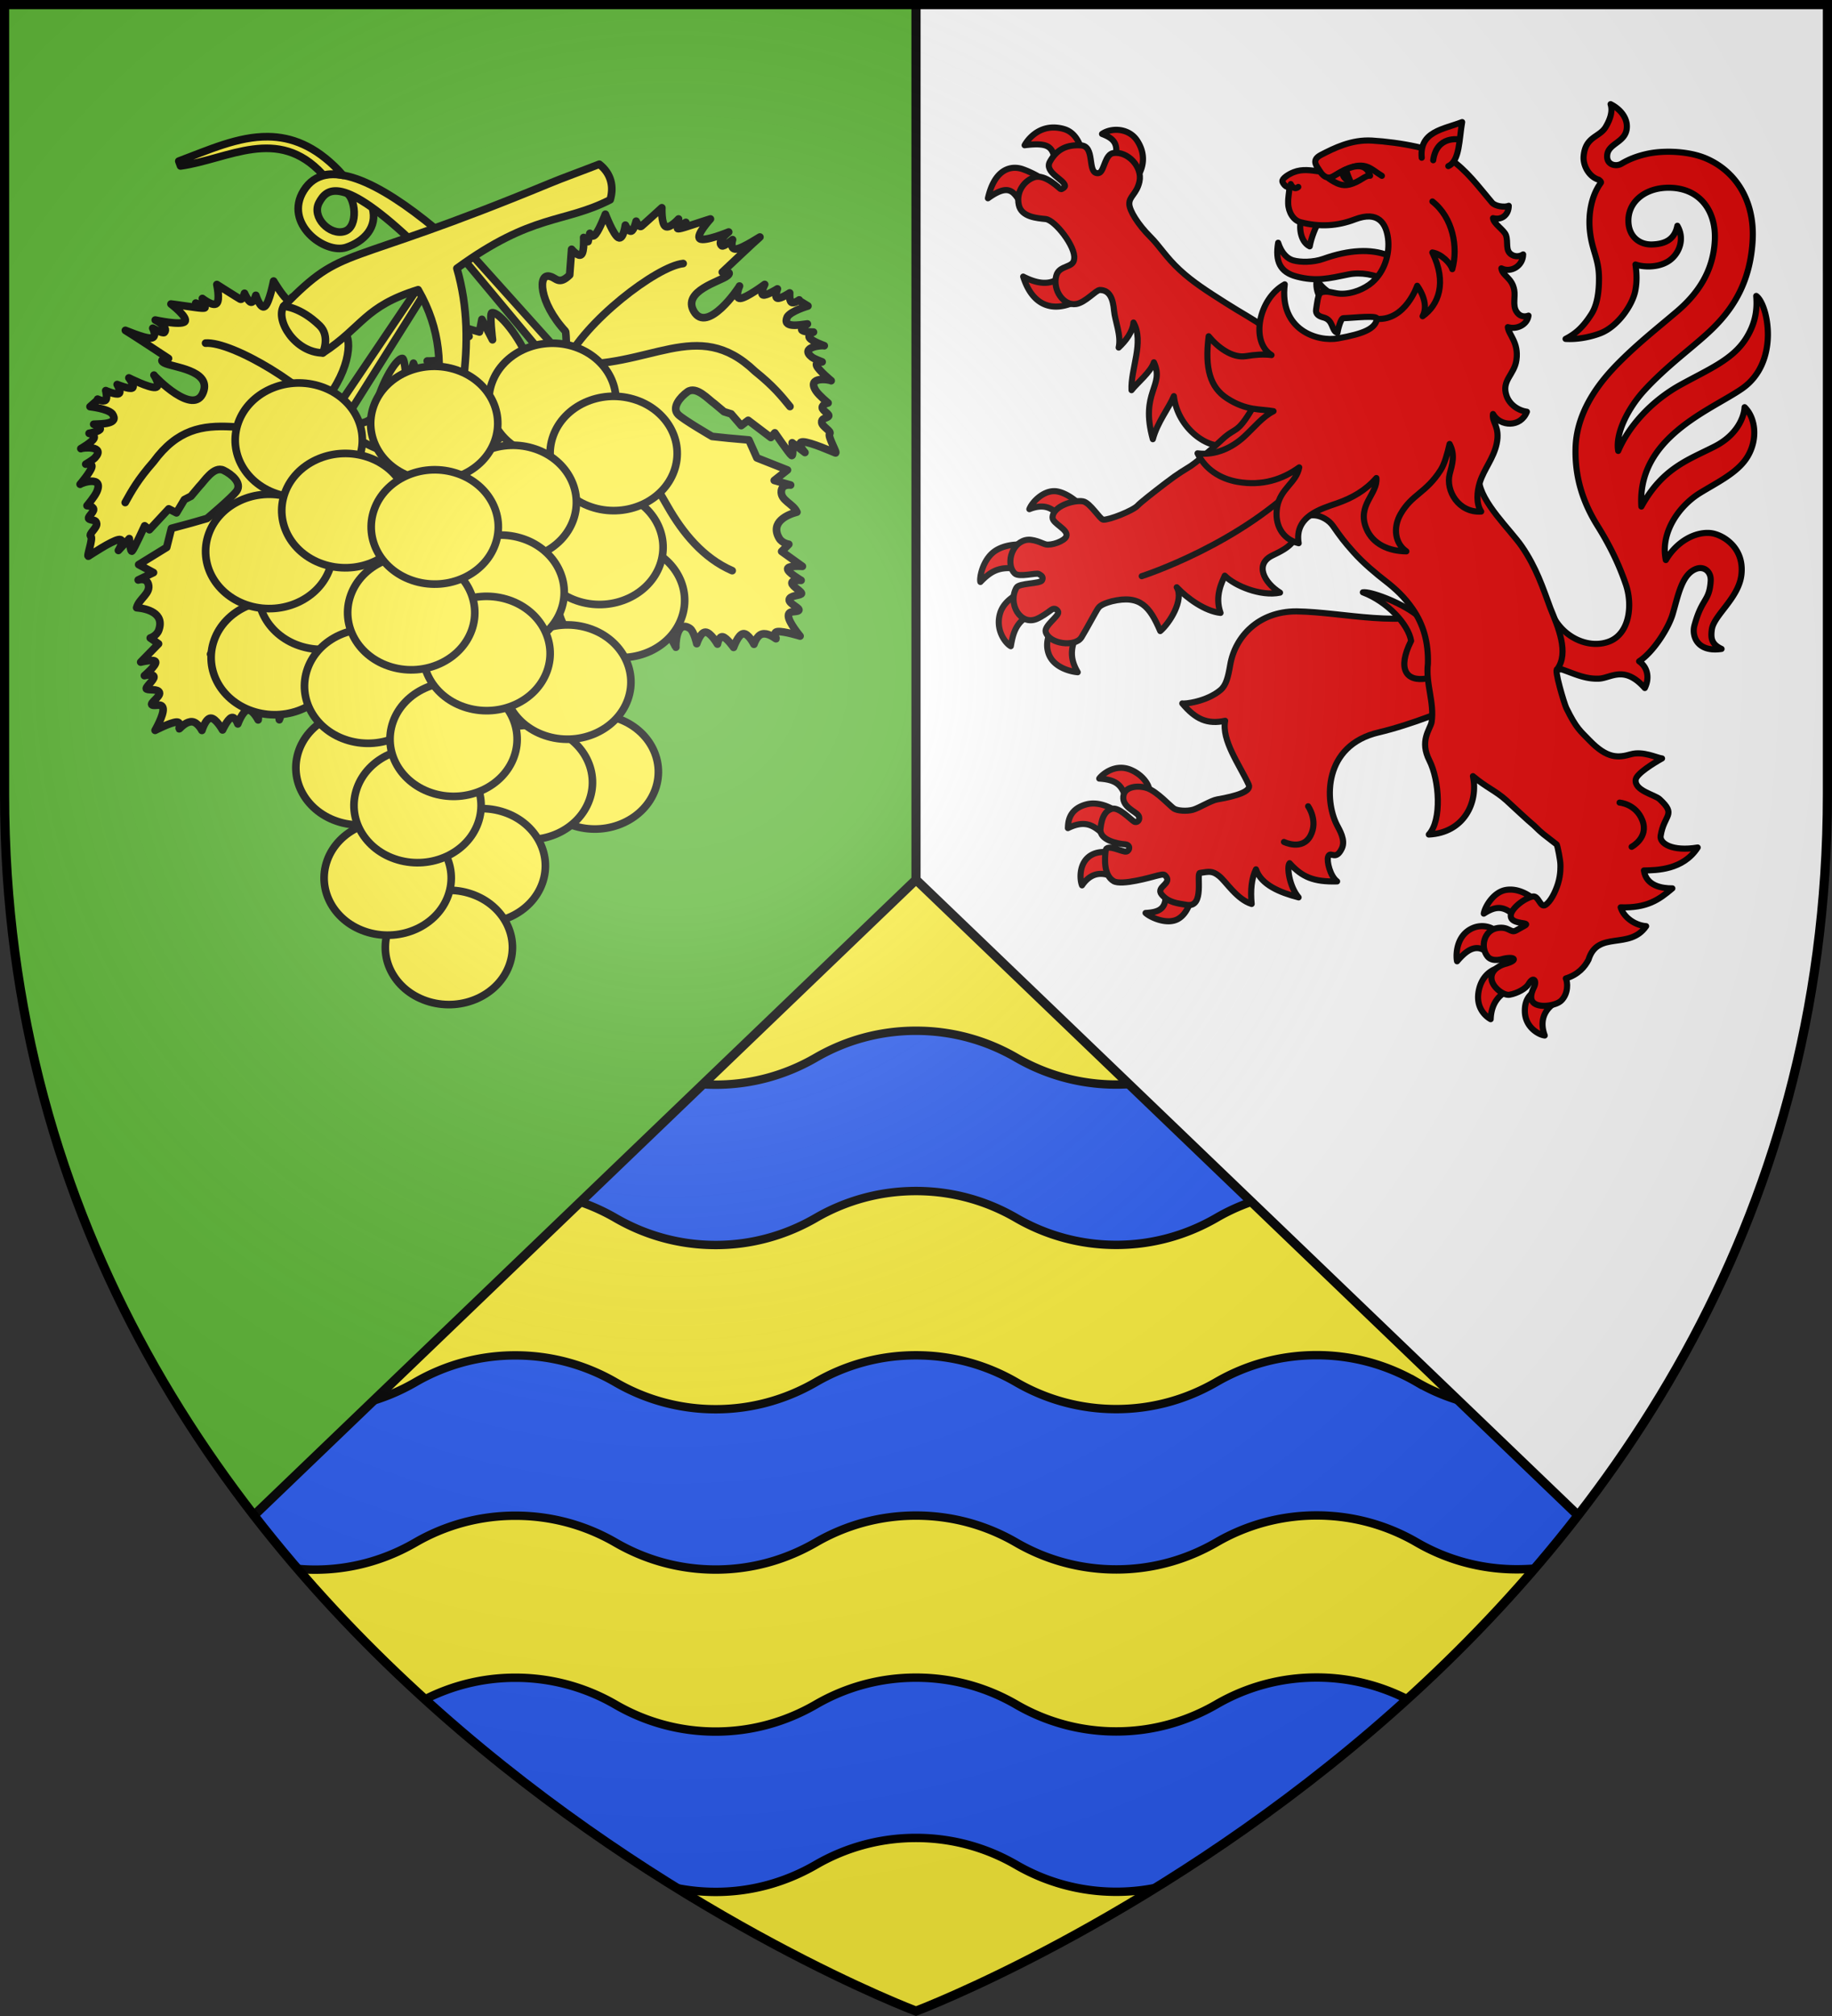 <svg height="660" viewBox="-300 -300 600 660" width="600" xmlns="http://www.w3.org/2000/svg" xmlns:xlink="http://www.w3.org/1999/xlink"><rect x="-300" y="-300" width="600" height="660" fill="#333333" stroke="none"/><clipPath id="b"><path d="m0-12-216.875 208.156C-128.497 310.228 0 358.5 0 358.5s128.497-48.272 216.875-162.344z"/></clipPath><radialGradient id="c" cx="-80" cy="-80" gradientUnits="userSpaceOnUse" r="405"><stop offset="0" stop-color="#fff" stop-opacity=".31"/><stop offset=".19" stop-color="#fff" stop-opacity=".25"/><stop offset=".6" stop-color="#6b6b6b" stop-opacity=".125"/><stop offset="1" stop-opacity=".125"/></radialGradient><path d="M-298.5-298.5h597V-40C298.5 246.31 0 358.5 0 358.5S-298.5 246.31-298.5-40z" fill="#fff"/><g fill="#e20909" stroke="#000" stroke-linecap="round" stroke-linejoin="round" stroke-width="2"><g fill-rule="evenodd"><path d="M45.17-139.2c-3.766.035-7.236 3.703-8.04 5.888 4.069-1.616 6.854-.864 9.214 1.61l6.035-4.246s-3.214-2.81-6.451-3.215a5.681 5.681 0 0 0-.758-.036zM33.843-121.75c-2.05.011-5.272.355-7.894 2.097-4.108 2.73-5.256 8.932-4.855 10.175 4.047-4.207 7.107-5.453 14.607-3.877l.173-8.292s-.802-.11-2.031-.103zm1.896 15.14s-6.583 2.105-8.179 7.333c-1.702 5.576 1.85 9.969 3.486 10.833.726-3.901 1.585-9.492 9.237-11.032zm9.627 10.642c-1.173 2.273-3.315 5.683-2.002 9.764 1.599 4.972 7.837 6.156 9.597 6.277-3.038-5.187-2.071-8.805.38-13.824zM194.821-8.763a8.274 8.274 0 0 0-1.692.13c-4.194.775-6.88 5.729-7.173 7.738 4.055-2.606 6.777-2.802 11.108 1.675 1.382-1.627 3.442-3.863 5.513-6.124-.546-.683-3.854-3.337-7.756-3.42zm-9.07 11.968c-1.238-.06-2.65.18-4.074.95-5.31 2.868-4.74 9.694-4.468 10.548 4.71-5.575 7.845-5.532 11.866-1.1l.806-8.794c-.47-.582-2.068-1.504-4.13-1.604zm5.554 13.575s-5.327.647-6.88 7.02c-1.55 6.368 2.674 9.262 3.787 9.858.169-4.894 2.599-8.97 8.425-10.259zm11.897 7.353c-1.279.924-3.915 2.296-3.796 7.063.13 5.127 4.572 7.596 6.51 7.804-1.789-4.8-.05-8.357 3.089-10.53zM67.099-48.64c-3.948.016-6.758 2.957-7.085 3.531 7.251.475 7.595 3.332 9.544 8.415 2.764-2.01 5.205-3.735 6.802-4.66.14-1.172-1.607-4.634-5.714-6.49-1.256-.567-2.442-.8-3.547-.796zm-8.84 11.698a8.82 8.82 0 0 0-2.454.283c-6.056 1.615-5.967 6.23-6.054 7.766 6.705-3.263 9.168 0 13.051 3.224l3.261-8.439c-1.196-.836-4.313-2.767-7.804-2.834zm8.367 16.828s-5.306-2.185-9.184.029c-4.181 2.386-3.859 8-3.066 9.929 3.554-5.206 8.202-4.205 11.674-1.759zm14.88 10.8c1.091 6.823-1.613 7.914-6.323 8.207C76.78.362 82.134 2.806 85.678.933c3.895-2.058 4.886-8.167 4.5-8.322zM45.111-258.252c-5.577-.033-8.704 4.242-9.537 5.799 9.942-1.254 9.009 1.638 10.684 7.58l8.684-3.387c-.7-3.119-1.94-8.184-6.483-9.494a12.28 12.28 0 0 0-3.348-.498zm20.884.765c-1.872-.084-3.72.407-5.065 1.339 3.847 1.484 5.946 3.188 3.845 9.566l7.232 5.08c1.89-2.176 3.943-7.205.382-12.531-1.524-2.28-3.986-3.347-6.394-3.455zM32.77-245.054c-3.325-.183-7.368 1.86-9.21 9.964 8.828-6.33 8.705-.017 12.938 4.308l6.105-9.834s-3.268-2.445-7.672-4.004a7.82 7.82 0 0 0-2.16-.434zM49.96-212.3c-3.774 5.784-8.623 6.038-14.857 2.854 3.733 11.88 12.863 11.986 21.298 5.604zM223.658-77.823c3.96-.167 8.239-4.554 15.037 3.07 1.414-2.854 1.272-6.535-1.866-8.744 4.618-3 9.574-10.746 10.967-15.394 1.814-6.057 2.962-13.136 7.763-14.889 2.547-.93 4.932.903 4.712 4.037-.475 6.803-2.832 5.34-5.328 14.523-.938 3.448.913 8.858 8.883 7.664-3.374-1.558-3.552-3.616-3.188-6.336.632-4.722 8.842-10.253 9.7-18.01 1.01-9.125-6.438-13.231-10.134-13.584-4.95-.472-10.98 2.646-14.624 8.835-1.925-9.013 4.374-17.778 11.204-21.97 5.723-3.514 12.223-6.588 15.407-11.649 3.591-5.706 2.869-12.885-.815-16.422-.188 3.413-2.576 9.145-9.726 12.814-8.68 4.455-17.07 7.011-24.08 19.707-1.47-22.714 22.864-31.566 32.974-38.598 12.548-8.728 8.45-27.745 4.641-30.342.22 3.185.352 8.171-3.439 14.068-4.385 6.821-12.053 9.913-21.305 15.009-9.201 5.067-16.84 13.163-20.462 21.658-.999-5.733 3.243-14.039 8.586-19.855 5.534-6.024 12.145-11.305 15.905-14.495 7.488-6.354 18.398-15.15 19.53-34.436.799-13.565-5.944-23.063-15.398-27.027-5.544-2.325-13.672-2.674-19.27-1.417-2.807.63-5.607 1.6-8.235 3.18-1.851 1.114-5.044.429-4.723-2.804.378-3.81 5.813-4.091 6.392-8.556.478-3.683-2.32-6.644-5.28-8.11.741 2.257-.062 4.875-1.615 7.486-2.025 3.403-6.609 3.04-7.206 9.48-.296 3.22 1.85 6.852 4.896 7.753.36.221.966.708.709 1.061-3.361 4.617-3.969 10.724-3.628 14.959.568 7.073 3.012 9.566 3.044 16.115.009 2.042.007 7.929-2.447 11.81-3.025 4.783-5.614 6.678-8.497 8.185 4.067.256 8.415-.688 11.458-1.87 5.624-2.185 10.397-9.14 11.347-13.751.632-3.07.49-5.94.086-8.737 2.754.932 7.548 1.065 10.902-1.159 3.444-2.283 5.352-7.217 2.819-11.52-.875 4.36-3.787 5.943-8.158 6.116-4.16.165-7.484-2.435-7.847-6.957-.535-6.664 5.126-11.519 12.906-11.611 10.308-.123 15.908 7.453 15.36 17.366-.547 9.937-5.464 17.25-12.415 23.165-5.972 5.081-12.257 10.017-18.472 16.192-4.847 4.816-14.396 15.025-14.716 28.562-.237 10.031 2.678 18.143 7.238 25.45s7.263 13.398 9.208 19.065c2.339 6.812 1.243 16.107-5.348 18.714-6.827 2.7-16.095-1.39-19.385-10.306-1.17 6.515-2.766 19.99 3.824 19.485 3.99 1.376 7.585 3.212 12.109 3.02z"/><path d="M124.567-99.847c-12.389-.005-20.069 8.274-21.656 17.512-.682 3.965-1.326 6.678-3.177 8.239-4.543 3.827-11.844 4.638-12.524 4.383 4.363 5.203 8.222 6.945 14.041 5.681-1.212 6.405 4.675 14.351 7.716 20.91 1.027 2.215-4.132 3.775-10.332 4.84-2.017.347-5.975 2.835-7.914 3.376-2.008.56-5.041.364-6.206-.356-1.204-.745-5.547-5.646-8.846-6.73-3.07-1.01-6.915-.431-7.629 2.072-1.137 3.994 4.168 5.591 4.875 7.004.684 1.365-.492 2.458-1.487 1.885-1.18-.68-4.985-4.91-7.336-4.163-1.772.563-3.23 2.154-3.677 6.56-.378 3.734 5.727 4.875 8.036 5.051 1.88.144 1.635 2.006.502 2.36-1.218.38-6.542-2.811-6.845-.28s-.699 8.045 2.641 9.981c2.627 1.522 12.5-1.368 13.63-1.653 1.347-.34 2.661-.736 3.1-.33 2.977 2.756-3.115 3.74-1.052 6.3 2.192 2.719 5.36 2.969 8.283 3.45 6.003.99 2.958-10.397 4.285-10.467 2.865-.398 3.987-.837 6.297 1.03 2.31 1.865 5.779 7.634 10.642 9.138-.424-4.41-.075-8.378 1.414-11.342 1.689 5.062 7.777 7.571 13.96 9.184-3.095-3.62-3.94-10.188-2.95-11.19 4.065 4.531 7.886 6.18 15.563 5.96-2.285-1.698-3.454-6.655-2.949-8.05.775-2.139 2.45 1.586 4.508-2.76 1.298-2.74-.796-6.042-1.663-7.749-3.98-7.83-4.581-25.96 13.798-30.242 9.996-2.329 25.1-8.142 26.408-9.788 10.421-13.117.8-24.2-4.576-30.56-13.602 6.497-33.245.963-48.88.744zM64.866-198.286c.29 3.316 2.432 8.104 1.512 12.073 2.386-2.26 4.578-5.114 4.849-8.193 3.608 6.355-.988 15.222-.639 22.141 1.845-2.399 6.318-5.932 7.325-9.125 3.629 7.86-4.647 9.638-.348 25.175 1.496-5.61 5.293-10.25 6.891-14.095 1.225 10.678 11.475 17.729 17.251 15.96 13.244 17.285 29.193 10.555 28.423-8.247 0 0-12.52-27.72-15.757-30.111-3.516-2.597-7.988-4.942-13.089-8.2-5.756-3.678-10.48-6.631-14.945-10.765s-6.613-7.841-9.537-10.744c-4.117-4.086-6.85-8.624-6.938-10.73-.107-2.579 2.388-3.27 3.313-7.364 1.1-4.872-3.902-10.097-8.554-9.373-2.652.413-2.937 5.353-4.369 6.347-.337.235-.742.316-1.26.164-2.72-.796-.482-8.709-4.877-9.022s-7.898 1.025-10.273 5.34c-1.91 3.468 4.708 5.833 4.957 7.87.056.457-.903 1.12-1.367 1.108-.307-.007-5.038-5.113-8.74-3.877-2.884.962-6.012 4.346-5.026 9.04.853 4.06 6.222 4.349 8.8 4.624 3.056.327 9.89 9.06 9.339 12.994-.17 3.171-4.877 1.923-5.868 5.56-1.27 4.663 2.374 9.888 6.474 9.267 3.068-.464 6.362-4.462 7.757-4.592 3.382-.02 4.375 3.094 4.696 6.775z"/><path d="M146.351-106.083c8.072 3.035 14.92 10.519 15.805 15.897-4.651 9.28-1.583 13.43 5.065 12.32 5.425-.904 5.434-5.24 4.005-10.242-1.275-4.462-3.215-7.477-7.345-10.669-5.393-4.168-15.212-7.714-17.53-7.306z"/><path d="M220.248 14.2c2.969-9.756 13.446-3.042 18.883-10.99-3.304-.214-7.247-2.609-8.353-6.16 8.617.257 12.508-2.446 16.937-6.21-3.47.02-8.59-.846-9.317-5.86 4.149-.083 12.839-.119 17.614-7.52-8.425 1.407-12.524-1.394-12.136-3.816 1.147-7.159 5.328-6.773-.343-12.012-1.594-1.471-8.361-2.785-7.81-6.43.293-1.932 5.887-5.394 8.612-6.901-1.745-.192-6.169-2.494-10.208-1.365s-7.64 1.632-13.671-4.656c-2.773-2.903-4.14-3.67-7.464-10.48-.668-1.368-4.134-12.933-2.975-12.721 3.947-5.415.268-13.768-2.245-19.98-2.447-6.627-4.613-13.323-9.395-20.261-3.673-5.33-13.461-14.44-13.987-21.573-.687-9.246-.862-19.117-.29-23.927 1.564-13.178 2.116-15.682-10.354-19.924-7.372-2.508-32.979-9.089-45.1 4.333-6.193 6.858-12.86 6.398-18.247 15.556-5.387 9.159-5.509 6.244-10.175 10.614s-8.89 7.76-10.226 8.628c-2.672 1.733-3.613 2.08-8.11 5.499-4.497 3.42-8.513 6.615-9.263 7.454-1.499 1.678-9.524 4.832-11.312 4.627-1.104-.126-4.245-5.551-6.601-5.99-2.953-.55-9.908 1.535-9.99 5.29-.044 2.013 5.36 3.923 4.506 6.18-.582 1.535-4.84 3.055-6.728 2.62-1.08-.249-4.194-2.06-6.75-1.373-4.778 1.284-6.235 8.189-3.404 10.88 1.44 1.367 7.043-.311 7.884.179.954.555 1.565.992 1.053 2.071-.555 1.171-7.49.859-8.365 2.384-2.98 5.193 1.26 12.598 6.683 10.238 1.822-.793 3.564-2.123 4.783-3.01 1.082-.788 2.09.2 2.199.794.249 1.353-4.753 4.515-4.084 6.566 1.287 3.946 9.665 4.975 11.703 1.681 1.58-2.556 4.798-8.618 5.403-9.441.302-.412.772-1.334 4.52-2.337 9.353-2.253 12.477 1.823 15.874 9.74 3.044-2.576 7.848-10.18 5.391-14.343 3.477 3.68 9.325 7.872 14.352 8.399-2.025-5.582.583-10.282 1.387-12.194 3.212 3.334 11.885 6.885 18.095 5.558-5.341-3.347-8.39-9.393-2.409-12.214 5.98-2.822 7.504-4.448 8.877-9.75s8.25-3.64 10.86.104c2.61 3.744 3.656 5.127 6.684 8.538 3.258 3.67 7.64 7.28 10.505 9.499 3.238 2.508 6.251 5.255 8.972 9.22 3.485 5.079 5.127 10.827 4.945 17.816-.795 6.734 2.209 12.689 1.202 19.25-.604 2.491-3.973 6.097-.718 12.484s4.17 19.578-.196 24.247c11.5-.574 16.298-10.47 14.46-19.116 4.39 3.732 7.378 4.727 10.94 7.934 1.348 1.215 7.46 6.96 8.989 8.163 3.115 3.046 2.694 2.513 7.502 6.275.345.68 1.22 5.328 1.216 6.526 0 .346.19 3.115-.792 6.294-.87 2.813-2.479 5.962-4.13 6.981-1.698 1.05-2.173-3.113-4.129-2.777-2.586.443-7.852 4.325-7.15 6.822.684 2.43 6.716 1.513 4.494 2.743l-2.84 1.573c-1.747.967-2.32-1.393-6.014-.823-4.542.7-5.76 6.31-3.279 9.35 1.633 1.998 5.123.736 5.123.736 3.878-.896 5.209.498.317 1.769 0 0-4.721 1.323-4.132 5.07.402 2.555 3.937 5.255 5.861 4.929 2.554-.432 5.414-2.051 6.246-3.507 1.56-2.73 2.851-1.089 1.753 1.084-.623 1.234-1.698 3.87.058 5.206 2.14 1.628 7.277.699 8.88-.853 2.453-2.376 2.1-6.175 1.499-7.262 4.068-1.257 6.228-3.791 7.43-6.128z"/></g><path d="M73.925-111.37s32.926-10.539 53.857-32.743M230.42-37.243s5.344.376 7.465 5.803c2.212 5.66-3.506 8.673-3.506 8.673M128.422-36.045s3.34 4.66.804 9.569c-2.643 5.12-8.714 2.114-8.714 2.114" fill="none"/><g fill-rule="evenodd"><path d="M165.834-203.72c-4.39-1.102-8.624-2.158-12.108-4.383-3.245-2.073-8.139-2.857-12.102-2.054-6.375 1.292-10.494 2.395-16.971.694-5.455-1.432-7.081-5.014-6.047-11.07 1.137 3.528 3.061 5.231 4.9 5.762 2.367.683 6.591.69 9.894-.484 17.098-6.077 28.283-.957 32.434 11.535z"/><path d="M126.171-227.987c-.702 1.695-.585 6.967 2.778 8.643.533-2.994 1.987-6.462 3.067-8.23zm5.106 19.573c-.427 1.84.097 4.182.941 5.617l4.049-.931c-2.063-1.133-3.898-2.81-4.99-4.686z"/><path d="M185.111-132.526c-1.7-2.546-1.438-6.389-.448-9.557 1.351-4.321 4.494-7.847 5.511-12.642 1.184-5.609-1.642-6.964-1.2-9.73 2.337 4.166 9.077 4.485 11.104-.753-2.998-.424-5.707-2.418-6.674-5.228-1.74-5.062 2.553-6.812 3.247-11.714.82-5.784-2.605-8.304-2.824-10.753 2.873.878 6.362-.735 6.778-3.76-1.525.567-3.09.173-4.051-1.509-1.154-2.016-.23-4.67-.618-6.863-.72-4.071-3.828-4.57-4.226-7.106 3.029 1.534 7.064-.673 7.137-4.564-1.123.73-2.579.827-3.788.073-2.175-1.357-1.015-3.96-1.826-6.343-.588-1.727-4.063-3.718-4.257-5.604 2.618.714 5.114-.825 5.16-4.047-1.364.608-4.453.167-5.474-1.043-4.78-5.66-8.144-10.344-13.779-14.327-4.568-3.229-16.377-5.429-25.529-5.979-6.745-.405-12.473 2.513-16.611 4.636-3.607 1.85-1.356 3.723-.419 5.49-3.083-.38-5.716-.909-8.632.226-1.682.655-3.876 2.084-3.698 3.031.103.547 1.3 2.327 2.323 1.676-.066 2.124-.488 3.33-.425 5.532.083 2.898 1.739 5.551 4.095 6.152 6.248 1.594 11.98 1.267 17.736-.933 7.793-2.977 10.247 1.438 10.868 6.2.627 4.801-.95 10.75-5.266 14.47-2.24 1.933-6.35 3.839-10.346 3.66-2.244-.1-4.41-1.217-6.376-.354-1.002.44-1.262 3.743-1.564 5.55-.236 1.412.848 2.187 2.345 2.551 3.472.844 2.572 4.472 4.643 5.05.138-.95 1.058-4.76 1.91-4.785 3.427-.098 11.303-1.074 11.06.222-.614 3.261-4.338 4.86-12.804 6.392-6.568 1.19-19.273-2.638-17.425-17.696-8.588 4.69-11.312 18.81-4.33 23.156-2.511-.342-5.29-.152-8.333.347-4.521.742-9.339-2.931-12.254-6.517-1.345 10.72.581 16.788 5.99 20.306 6.43 4.18 10.897 3.442 15.257 4.23-3.667 1.866-6.305 5.293-9.662 8.371-3.773 3.46-9.231 6.225-15.225 5.425 2.507 5.173 7.34 8.35 13.229 9.36 7.944 1.364 14.56-.793 20.076-4.758-.944 5.096-6.203 6.88-7.243 13.04-.928 5.504 1.54 10.462 7.063 11.785-1.49-8.83 7.366-11.258 12.597-13.082 4.95-1.727 9.265-4.17 12.848-8.259.51 5.218-6.45 8.82-3.307 16.495 2.113 5.162 7.38 7.461 13.13 7.51-3.663-2.515-4.493-7.643-1.909-12.187 3.71-6.525 8.284-6.832 13.13-14.412 1.286-2.011 2.198-5.355 2.934-8.554 1.97 3.652.764 6.944.031 9.843-1.376 5.446 2.925 12.771 10.321 12.28z"/><path d="M165.63-248.355c-.827-8.653 7.164-9.296 13.24-11.679-.997 5.516-.752 12.749-4.532 14.413"/></g><path d="M177.941-254.322s-7.39-1.489-8.552 6.786m-46.654 7.802s.937 2.217 2.471.938m7.119-5.052c2.544 3.635 4.452 1.425 6.646.234 7.99-4.336 9.624-1.206 13.61 1.178m-1.584 46.836c9.293.59 13.147-10.849 13.147-10.849s4.205 5.499 1.774 9.983c5.216-3.67 8.082-11 3.187-20.877 3.034.464 6.04 3.643 6.538 5.467 1.973-7.122.246-16.86-6.51-22.167" fill="none"/><path d="M135.265-241.51c2.48 1.648 4.342 2.54 6.691 1.929 3.787-.985 5.023-3.088 6.77-2.884-1.455-4.794-6.161-3.145-9.755-1.15-1.606.892-2.639 1.613-3.706 2.105z"/><path d="M141.059-244.394c-.314.188.506 2.136 1.202 3.773-.63-.033-2.464-.935-2.624-2.824.44-1.219 1.422-.949 1.422-.949z" fill="#000" fill-rule="evenodd"/></g><path d="M-298.5-298.5H0v657S-298.5 246.31-298.5-40z" fill="#5ab532"/><g stroke="#000" stroke-linecap="round" stroke-linejoin="round"><g stroke-width="2.5"><path d="M-114.358-181.942s-.164-9.289-.446-9.594c-8.798-9.512-9.19-19.444-4.915-17.933 1.838.436 2.798 2.928 6.293-.515l.633-8.406s2.222 2.679 3.208 1.713.736-5.576.736-5.576l1.45 1.353.582-2.707s.661 1.788 1.932.223c1.27-1.565 3.15-6.483 3.15-6.483s2.595 6.755 4.23 7.65c1.636.893 2.314-4.075 2.314-4.075s1.076 2.273 1.96 1.95c.883-.323 1.575-3.242 1.575-3.242s1.012 2.198 1.704 1.651c.692-.546 6.714-6.049 6.714-6.049s-.217 5.167 1.15 6.085c1.367.919 4.318-2.41 4.318-2.41s-1.009 2.295-.41 2.571 2.807-1.466 2.807-1.466-6.478 3.615.547 1.316c7.024-2.298 7.498-2.423 7.498-2.423s-4.946 5.403-3.451 6.471c1.494 1.068 9.43-2.2 9.43-2.2s-4.088 3.102-2.231 4.508c.567.43 3.498-2.012 3.498-2.012s-1.05 3.263 1.176 3.067 8.764-4.67 7.726-3.851S-63.44-210.9-63.44-210.9s3.688-.448 1.621 1.217c-2.207 1.778-14.841 4.949-10.925 11.622 4.383 7.467 14.7-7.63 14.936-8.295 0 0-1.799 4.167.265 4.036 2.064-.13 7.99-4.559 7.99-4.559s-1.585 3.062-.546 3.428 4.701-1.963 4.701-1.963-1.033 2.689-.026 3.017c1.007.33 4.054-1.702 4.054-1.702s-.204 2.472.575 3.043 2.542-.758 2.542-.758l-.173.136 3.035 1.85s-5.537 1.606-6.757 3.569c-1.74 3.776 3.892 2.657 6.577 2.318 0 0-2.506 1.478-1.695 2.086.812.609 3.69.583 3.69.583s-2.101.848-1.22 1.962c.883 1.115 4.749 2.496 4.749 2.496-.614-.294-8.23.447-4.072 3.714.78.613 3.38 1.576 3.38 1.576s-2.468-.173-1.73 1.366c.739 1.54 4.685 4.793 4.685 4.793-.414-.366-8.28-1.617-4.928 3.391.98 1.466 3.919 3.899 3.919 3.899s-1.916.388-1.904 1.503 2.816 2.272 1.951 2.955c-.865.683-2.24.519-2.122 1.925.116 1.407 3.326 2.868 2.588 3.7s2.736 6.582 1.88 6.259c-.857-.323-8.134-3.569-10.626-3.6s.657 3.478.657 3.478l-4.183-3.191s.475 4.62-.209 4.16c-.683-.46-5.478-7.413-5.478-7.413l-1.303 1.528-7.428-5.624-2.266 1.726-3.302-3.824-2.33-.72-3.183-2.669c-1.896-1.285-5.885-5.915-8.794-3.832-2.375 1.7-5.284 5.15-3.05 7.42 1.663 1.689 11.113 7.17 11.113 7.17l5.384.57 6.664.593 2.62 5.864 10.013 3.962-4.327 3.415 5.358 1.514s-2.737-.441-3.025 1.889c-.393 3.182 3.842 4.147 5.096 6.965-3.083.804-8.878 3.277-5.825 8.536.984 1.695 3.163 1.999 3.163 1.999l-2.341 2.347 6.79 4.88s-4.713-.338-4.82.807 4.393 3.775 4.393 3.775-3.028-.233-3.016.882c.012 1.115 3.755 3.03 3.063 3.576-.692.546-3.71.494-3.927 1.851s3.928 2.893 3.063 3.576-3.447-.214-3.325 1.876 3.81 6.481 3.81 6.481-5.335-1.656-7.335-1.451.02 2.732-.664 2.273-2.68-1.943-4.457-1.477c-1.776.466-2.65 3.34-2.65 3.34s-1.87-3.706-3.537-3.45-3.133 4.47-3.133 4.47-2.217-3.182-3.536-3.451-1.74 2.372-1.74 2.372-2.222-3.865-3.919-3.899-2.869 3.763-2.869 3.763-.914-4.088-2.234-4.979c-4.64-3.131-4.699 6.03-4.609 6.136 0 0-3.252-6.423-4.786-7.96s-.434 2.965-1.348 1.814-1.681-5.896-2.307-6.42c-4.109-3.442-5.746 6.045-5.607 6.207 0 0-8.149-5.341-9.742-6.27s-2.295 2.063-2.295 2.063-.02-3.918-.822-4.347c-.802-.428-2.696 3.627-2.386 2.633s-1.965-7.691-2.277-8.818l-2.187-4.902 3.604-6.867-3.849-9.856c.476-4.01 1.141-10.772-2.445-11.323-8.79-1.351-9.085 8.016-4.391 13.456l1.728 7.145-1.457 4.396s.115-.089-.338 1.33c-.453 1.42-1.473 4.346-1.473 4.346s-2.862-1.986-3.044-.844c-.182 1.143-.677 6.154-1.783 7.402s-2.334-3.402-2.644-2.409c-.31.994-2.458 5.937-2.458 5.937s-1.332-4.943-2.697-1.117c-1.366 3.825-3.58 6.321-3.58 6.321s.111-4.02-.766-5.638c-.878-1.617-2.743-.831-2.743-.831s.793-3.561-.348-4.47c-1.142-.91-4.219.832-4.219.832s1.163-3.977.044-5.03c-1.119-1.052-4.664 2.684-4.519.821.145-1.863 2.251-5.586.408-7.315s-8.474.946-7.782.4c.693-.547 1.166-1.858.883-2.696s-2.706-.111-2.014-.658c.693-.546 2.934-1.316 2.597-2.049-.338-.733-3.946-.881-3.946-.881s3.464-2.984 1.712-4.098-8.72-.359-8.72-.359 2.941-3.509 3.096-5.191-3.171-.993-2.48-1.54l2.424-1.913s-3.126-1.278-1.787-2.086c3.246.488 19.248-5.519 15.801-9.751-2.905-3.568-17.733 6.14-16.895 7.119 0 0 2.724-1.9.92-1.975-1.804-.074-12.692 1.778-12.692 1.778s6.272-4.701 7.752-6.869c1.48-2.167-2.525-1.253-1.832-1.8.692-.546 4.334-1.798 4.281-3.13s-4.493-2.197-4.493-2.197l5.649-2.212s-5.65-2.532-4.439-3.489c1.212-.956 6.811-1.193 8.273-2.534s-3.636-1.875-2.425-2.831c1.212-.957 4.92-2.386 4.92-2.386s-7.81-1.327-6.251-2.557c1.557-1.23 7.433-4.87 7.433-4.87s-2.405-.098-1.713-.645c.692-.546 4.355-1.69 4.355-1.69l-3.327-2.867s5.13.168 6.888-1.442c3.705-3.391-2.99-6.88-2.99-6.88l6.396.695 3.399-.435-1.222-2.782 4.63 1.34.809-4.135 3.468 6.691s-1.07-8.676-.188-8.852c2.269-.452 9.18 8.08 11.986 15.582 1.977 5.284 8.752 2.877 8.752 2.877l-35.307-42.35 2.46-1.193z" fill="#fcef3c" fill-rule="evenodd"/><path d="M-114.964-180.8c-5.888 5.834-11.924 12.795-16.233 13.211-15.995 4.376-27.464 11.424-29.68 13.136m45.913-26.347c6.232-13.84 30.134-32.06 38.703-32.928m-38.703 32.928c27.929 1.804 43.13-15.907 62.227 2.35 6.05 4.848 8.734 8.186 11.46 11.542m-19.555 53.446.64.288c-9.572-4.15-16.277-12.505-21.099-20.959-9.713-17.03-20.398-32.34-33.672-46.667-3.945 27.312-21.426 32.844-23.009 43.9-1.512 10.564-.715 21.296 1.993 28.518" fill="none"/><path d="m-160.628-209.469-30.331 44.925s-.13-7.607.095-7.957c7.012-10.895 5.675-20.745 1.726-18.513-1.734.748-2.247 3.37-6.286.585l-2.084-8.168s-1.723 3.024-2.862 2.244c-1.138-.78-1.693-5.364-1.693-5.364l-1.192 1.585-1.044-2.566s-.34 1.876-1.864.556-4.228-5.838-4.228-5.838-1.382 7.103-2.838 8.268c-1.456 1.164-2.985-3.61-2.985-3.61s-.665 2.424-1.592 2.26c-.926-.165-2.114-2.92-2.114-2.92s-.615 2.341-1.392 1.923-7.662-4.791-7.662-4.791 1.111 5.05-.075 6.192c-1.187 1.142-4.672-1.624-4.672-1.624s1.392 2.085.85 2.46-3.018-.955-3.018-.955 7.007 2.435-.31 1.39c-7.317-1.043-7.805-1.083-7.805-1.083s5.809 4.462 4.522 5.773-9.669-.53-9.669-.53 4.565 2.346 2.98 4.053c-.484.522-3.794-1.374-3.794-1.374s1.6 3.031-.626 3.224c-2.226.194-9.442-3.078-8.277-2.45 1.165.626 14.059 9.124 14.059 9.124s-3.711.2-1.387 1.48c2.483 1.368 15.476 2.296 12.778 9.548-3.02 8.115-15.803-4.961-16.15-5.575 0 0 2.495 3.791.44 4.02-2.055.23-8.66-3.102-8.66-3.102s2.092 2.74 1.133 3.281-4.971-1.117-4.971-1.117 1.485 2.469.55 2.968-4.288-.973-4.288-.973.63 2.399-.038 3.096c-.668.698-2.635-.305-2.635-.305l.194.105-2.667 2.349s5.731.62 7.274 2.34c2.37 3.417-3.372 3.293-6.075 3.425 0 0 2.724 1.021 2.031 1.761-.693.74-3.533 1.215-3.533 1.215s2.217.47 1.542 1.72-4.242 3.282-4.242 3.282c.553-.396 8.182-.988 4.655 2.95-.662.74-3.056 2.14-3.056 2.14s2.401-.599 1.942 1.046c-.46 1.644-3.782 5.533-3.782 5.533.344-.432 7.873-3.03 5.442 2.484-.711 1.613-3.182 4.52-3.182 4.52s1.954.05 2.136 1.15-2.38 2.726-1.409 3.248 2.296.123 2.425 1.528c.13 1.405-2.778 3.402-1.907 4.093.871.692-1.551 6.957-.764 6.49s7.39-4.927 9.84-5.39c2.448-.462-.044 3.539-.044 3.539l3.566-3.87s.334 4.633.927 4.062c.594-.571 4.108-8.252 4.108-8.252l1.548 1.279 6.339-6.829 2.532 1.306 2.587-4.338 2.17-1.115 2.672-3.18c1.643-1.596 4.767-6.848 7.995-5.301 2.634 1.262 6.097 4.154 4.29 6.777-1.343 1.952-9.698 8.99-9.698 8.99l-5.203 1.498-6.46 1.74-1.563 6.23-9.171 5.64 4.854 2.613-5.014 2.422s2.619-.91 3.307 1.334c.94 3.066-3.064 4.751-3.809 7.745 3.176.255 9.313 1.684 7.219 7.394-.675 1.84-2.768 2.517-2.768 2.517l2.713 1.906-5.84 5.984s4.584-1.151 4.888-.041-3.671 4.48-3.671 4.48 2.941-.755 3.123.345c.182 1.1-3.172 3.635-2.395 4.053.777.418 3.74-.157 4.188 1.141s-3.366 3.531-2.395 4.054 3.357-.809 3.6 1.27c.244 2.078-2.627 7.045-2.627 7.045s4.967-2.558 6.972-2.704.456 2.694 1.049 2.123 2.301-2.378 4.132-2.228 3.19 2.83 3.19 2.83 1.198-3.975 2.884-4.013 3.862 3.859 3.862 3.859 1.63-3.519 2.883-4.013c1.252-.495 2.125 2.034 2.125 2.034s1.518-4.192 3.183-4.52 3.479 3.208 3.479 3.208.19-4.185 1.335-5.292c4.026-3.89 5.675 5.123 5.605 5.242 0 0 2.088-6.89 3.33-8.67 1.244-1.779.943 2.845 1.643 1.552.7-1.293.633-6.098 1.158-6.723 3.448-4.103 6.708 4.956 6.6 5.14 0 0 7.097-6.675 8.504-7.866 1.407-1.19 2.619 1.632 2.619 1.632s-.661-3.862.054-4.423 3.285 3.104 2.808 2.179.6-7.916.711-9.08l1.303-5.208-4.742-6.136 2.078-10.374c-1.164-3.866-2.994-10.41.443-11.576 8.422-2.857 10.338 6.317 6.66 12.489l-.46 7.336 2.198 4.077s-.129-.068.564 1.25c.692 1.32 2.205 4.025 2.205 4.025s2.473-2.453 2.85-1.36c.378 1.094 1.736 5.943 3.043 6.98s1.707-3.756 2.184-2.831 3.452 5.42 3.452 5.42.454-5.1 2.463-1.57c2.009 3.53 4.622 5.605 4.622 5.605s-.807-3.94-.223-5.686c.583-1.745 2.556-1.295 2.556-1.295s-1.4-3.369-.433-4.463c.966-1.094 4.299.088 4.299.088s-1.836-3.715-.917-4.946 5.06 1.833 4.593.024c-.466-1.81-3.187-5.11-1.672-7.133s8.51-.54 7.733-.958-1.47-1.626-1.338-2.501 2.646-.58 1.87-.998-3.118-.787-2.913-1.567 3.732-1.553 3.732-1.553-3.93-2.337-2.397-3.739 8.525-1.867 8.525-1.867-3.506-2.945-3.95-4.575c-.445-1.63 2.95-1.529 2.173-1.947l-2.718-1.463s2.856-1.802 1.397-2.364c-3.112 1.044-19.914-2.093-17.254-6.86 2.242-4.018 18.53 2.968 17.875 4.077 0 0-3.013-1.398-1.249-1.785 1.764-.386 12.808-.452 12.808-.452s-6.993-3.541-8.827-5.419c-1.834-1.877 2.268-1.673 1.492-2.091-.777-.418-4.581-1.018-4.76-2.34s4.043-2.943 4.043-2.943l-5.947-1.197s5.124-3.475 3.765-4.207-6.914.007-8.587-1.06 3.255-2.477 1.896-3.209-5.259-1.494-5.259-1.494 7.46-2.664 5.713-3.604c-1.748-.94-8.167-3.505-8.167-3.505s2.352-.515 1.575-.933-4.582-.908-4.582-.908l2.778-3.402s-5.021 1.057-7.033-.224c-4.237-2.696 1.75-7.294 1.75-7.294l-6.179 1.795-3.422.161.72-2.951-4.326 2.124-1.515-3.933-2.254 7.192s-.453-8.73-1.352-8.75c-2.313-.051-7.637 9.552-9.098 17.427-1.03 5.547-10.406 3.75-10.406 3.75l29.703-47.235-2.63-.747v0z" fill="#fcef3c" fill-rule="evenodd"/><path d="M-189.897-160.758c6.811 4.722 15.02 9.332 19.336 8.994 16.51 1.533 29.03 6.481 31.51 7.782m-50.846-16.776c-8.54-12.549-34.189-27.537-42.778-26.905m42.778 26.905c-27.19 6.625-44.183-9.374-59.818 11.921-5.117 5.826-7.18 9.579-9.282 13.357m28.538 49.24-.58.393c8.706-5.747 13.859-15.14 17.14-24.303 6.607-18.458 13.417-34.194 24.002-50.608 8.627 26.211 27.858 27.427 31.336 38.04 3.324 10.14 4.403 20.848 2.99 28.431" fill="none"/><g fill="#fcef3c"><path d="M-157.645-225.325c-17.99-14.858-35.645-23.911-42.88-12.287-6.695 10.753 6.882 20.956 13.887 18.628 5.862-1.947 10.395-6.595 8.6-13.01-2.57-1.786-5.081-3.468-8.567-4.817 2.882 1.201 4.181 11.01-.486 12.536-4.83 1.58-11.036-4.651-8.364-9.481 2.337-4.226 7.031-9.745 32.079 14.339z"/><path d="M-212.227-255.25c-9.815-.105-19.503 4.37-29.216 8l.576 1.582c15.776-2.235 31.837-13.245 46.54 2.738l.368.252c1.904-.47 4.016-.412 6.31.096l-1.38-1.56c-7.855-8.173-15.565-11.026-23.198-11.107z"/><path d="M-150.363-212.14c7.418 25.603-.441 49.222-4.458 73.34l-14.91 14.681c8.82-31.393 21.667-54.932 6.668-81.03-17.752 5.547-18.064 12.112-31.193 20.685-9.086-.113-15.64-10.66-12.855-15.281 20.432-20.78 17.415-11.353 87.458-40.36 3.883-1.608 10.23-3.907 15.92-6.13 3.976 3.09 4.819 7.496 3.575 11.638-15.263 7.81-25.347 4.34-50.205 22.456z" fill-rule="evenodd"/></g><path d="M-207.111-199.745s5.424.149 11.803 6.345c3.534 3.436 1.052 8.935 1.052 8.935" fill="none"/></g><g stroke-width="2.486" transform="translate(-274.737 -256.504) scale(1.006)" fill="#fcef3c" fill-rule="evenodd"><use height="100%" transform="translate(96.378 107.961)" width="100%" xlink:href="#a"/><use height="100%" transform="translate(19.748 106.634)" width="100%" xlink:href="#a"/><use height="100%" transform="translate(104.938 52.165)" width="100%" xlink:href="#a"/><use height="100%" transform="translate(-7.838 70.764)" width="100%" xlink:href="#a"/><path id="a" d="M52.473 94.257C55.997 84.49 67.66 79.137 78.528 82.3c10.868 3.163 16.827 13.645 13.313 23.416-3.514 9.771-15.174 15.142-26.06 11.973-10.884-3.167-16.83-13.663-13.308-23.43z"/><use height="100%" transform="translate(82.584 -12.931)" width="100%" xlink:href="#a"/><use height="100%" transform="translate(97.91 34.894)" width="100%" xlink:href="#a"/><use height="100%" transform="translate(102.508 4.34)" width="100%" xlink:href="#a"/><use height="100%" transform="translate(7.488 49.507)" width="100%" xlink:href="#a"/><use height="100%" transform="translate(74.922 111.396)" width="100%" xlink:href="#a"/><use height="100%" transform="translate(59.596 138.517)" width="100%" xlink:href="#a"/><use height="100%" transform="translate(48.868 165.088)" width="100%" xlink:href="#a"/><use height="100%" transform="translate(28.944 142.501)" width="100%" xlink:href="#a"/><use height="100%" transform="translate(22.551 80.063)" width="100%" xlink:href="#a"/><use height="100%" transform="translate(87.445 78.734)" width="100%" xlink:href="#a"/><use height="100%" transform="translate(69.689 20.282)" width="100%" xlink:href="#a"/><use height="100%" transform="translate(38.666 118.911)" width="100%" xlink:href="#a"/><use height="100%" transform="translate(50.4 97.334)" width="100%" xlink:href="#a"/><use height="100%" transform="translate(65.726 49.507)" width="100%" xlink:href="#a"/><use height="100%" transform="translate(61.145 69.439)" width="100%" xlink:href="#a"/><use height="100%" transform="translate(44.094 -5.421)" width="100%" xlink:href="#a"/><use height="100%" transform="translate(-9.634 36.224)" width="100%" xlink:href="#a"/><use height="100%" transform="translate(15.151 22.938)" width="100%" xlink:href="#a"/><use height="100%" transform="translate(36.607 56.149)" width="100%" xlink:href="#a"/><use height="100%" transform="translate(44.27 28.252)" width="100%" xlink:href="#a"/></g></g><path d="m0-12-216.875 208.156C-128.497 310.228 0 358.5 0 358.5s128.497-48.272 216.875-162.344z" fill="#fcef3c"/><path clip-path="url(#b)" d="M-220.68 208.322c8.073 3.565 14.482 5.552 23.874 5.552 11.96 0 23.144-3.258 32.803-8.857 9.656-5.597 20.847-8.799 32.804-8.799 11.96 0 23.144 3.2 32.803 8.8 9.656 5.596 20.847 8.827 32.804 8.827 11.96 0 23.13-3.272 32.789-8.871 9.656-5.597 20.846-8.8 32.803-8.8 11.96 0 23.13 3.215 32.789 8.814a65.235 65.235 0 0 0 32.818 8.814c11.96 0 23.144-3.258 32.803-8.857a65.126 65.126 0 0 1 32.79-8.814 65.105 65.105 0 0 1 32.788 8.814 65.234 65.234 0 0 0 32.818 8.813c7.499 0 17.172-1.275 23.875-3.61l.087-51.285c-5.593 1.571-17.88 2.407-23.976 2.407-11.957 0-23.147-3.202-32.804-8.8a65.105 65.105 0 0 0-32.789-8.812c-11.957 0-23.147 3.201-32.803 8.798-9.66 5.6-20.843 8.857-32.804 8.857a65.126 65.126 0 0 1-32.788-8.813C23.144 146.9 11.96 143.7 0 143.7c-11.957 0-23.147 3.202-32.803 8.799-9.66 5.599-20.843 8.857-32.804 8.857a65.127 65.127 0 0 1-32.789-8.814 65.212 65.212 0 0 0-32.818-8.813 65.127 65.127 0 0 0-32.789 8.813c-9.66 5.6-20.842 8.857-32.803 8.857-10.959 0-14.882-2.705-23.961-7.465zm0 105.53c8.073 3.564 14.482 5.551 23.874 5.551 11.96 0 23.144-3.258 32.803-8.857 9.656-5.597 20.847-8.798 32.804-8.798 11.96 0 23.144 3.2 32.803 8.798 9.656 5.597 20.847 8.828 32.804 8.828 11.96 0 23.13-3.272 32.789-8.871 9.656-5.597 20.846-8.799 32.803-8.799 11.96 0 23.13 3.215 32.789 8.813a65.235 65.235 0 0 0 32.818 8.814c11.96 0 23.144-3.258 32.803-8.857a65.126 65.126 0 0 1 32.79-8.813 65.105 65.105 0 0 1 32.788 8.813 65.234 65.234 0 0 0 32.818 8.813c7.499 0 17.172-1.275 23.875-3.61l.087-51.284c-5.593 1.57-17.88 2.406-23.976 2.406-11.957 0-23.147-3.202-32.804-8.799a65.105 65.105 0 0 0-32.789-8.813c-11.957 0-23.147 3.202-32.803 8.799-9.66 5.598-20.843 8.856-32.804 8.856a65.126 65.126 0 0 1-32.788-8.813C23.144 252.43 11.96 249.23 0 249.23c-11.957 0-23.147 3.202-32.803 8.799-9.66 5.599-20.843 8.857-32.804 8.857a65.127 65.127 0 0 1-32.789-8.813 65.212 65.212 0 0 0-32.818-8.814 65.127 65.127 0 0 0-32.789 8.814c-9.66 5.598-20.842 8.856-32.803 8.856-10.959 0-14.882-2.705-23.961-7.465zm0-211.78c8.073 3.565 14.482 5.553 23.874 5.553 11.96 0 23.144-3.258 32.803-8.857 9.656-5.597 20.847-8.799 32.804-8.799 11.96 0 23.144 3.2 32.803 8.799 9.656 5.597 20.847 8.828 32.804 8.828 11.96 0 23.13-3.273 32.789-8.872 9.656-5.597 20.846-8.799 32.803-8.799 11.96 0 23.13 3.215 32.789 8.814a65.235 65.235 0 0 0 32.818 8.813c11.96 0 23.144-3.258 32.803-8.857a65.126 65.126 0 0 1 32.79-8.813 65.105 65.105 0 0 1 32.788 8.813 65.234 65.234 0 0 0 32.818 8.814c7.499 0 17.172-1.275 23.875-3.61l.087-51.285c-5.593 1.57-17.88 2.406-23.976 2.406-11.957 0-23.147-3.202-32.804-8.799a65.105 65.105 0 0 0-32.789-8.813c-11.957 0-23.147 3.202-32.803 8.799-9.66 5.599-20.843 8.857-32.804 8.857a65.126 65.126 0 0 1-32.788-8.814C23.144 40.651 11.96 37.452 0 37.452c-11.957 0-23.147 3.201-32.803 8.798-9.66 5.6-20.843 8.857-32.804 8.857a65.127 65.127 0 0 1-32.789-8.813 65.212 65.212 0 0 0-32.818-8.813 65.127 65.127 0 0 0-32.789 8.813c-9.66 5.599-20.842 8.857-32.803 8.857-10.959 0-14.882-2.706-23.961-7.466z" fill="#2b5df2" stroke="#000" stroke-width="2.75"/><path d="M-216.875 196.156 0-12l216.875 208.156M0-12v-286.5" fill="none" stroke="#000" stroke-linejoin="round" stroke-width="3"/><path d="M-298.5-298.5h597v258.543C298.5 246.291 0 358.5 0 358.5S-298.5 246.291-298.5-39.957z" fill="url(#c)"/><path d="M-298.5-298.5h597v258.503C298.5 246.206 0 358.398 0 358.398S-298.5 246.206-298.5-39.997z" fill="none" stroke="#000" stroke-width="3"/></svg>